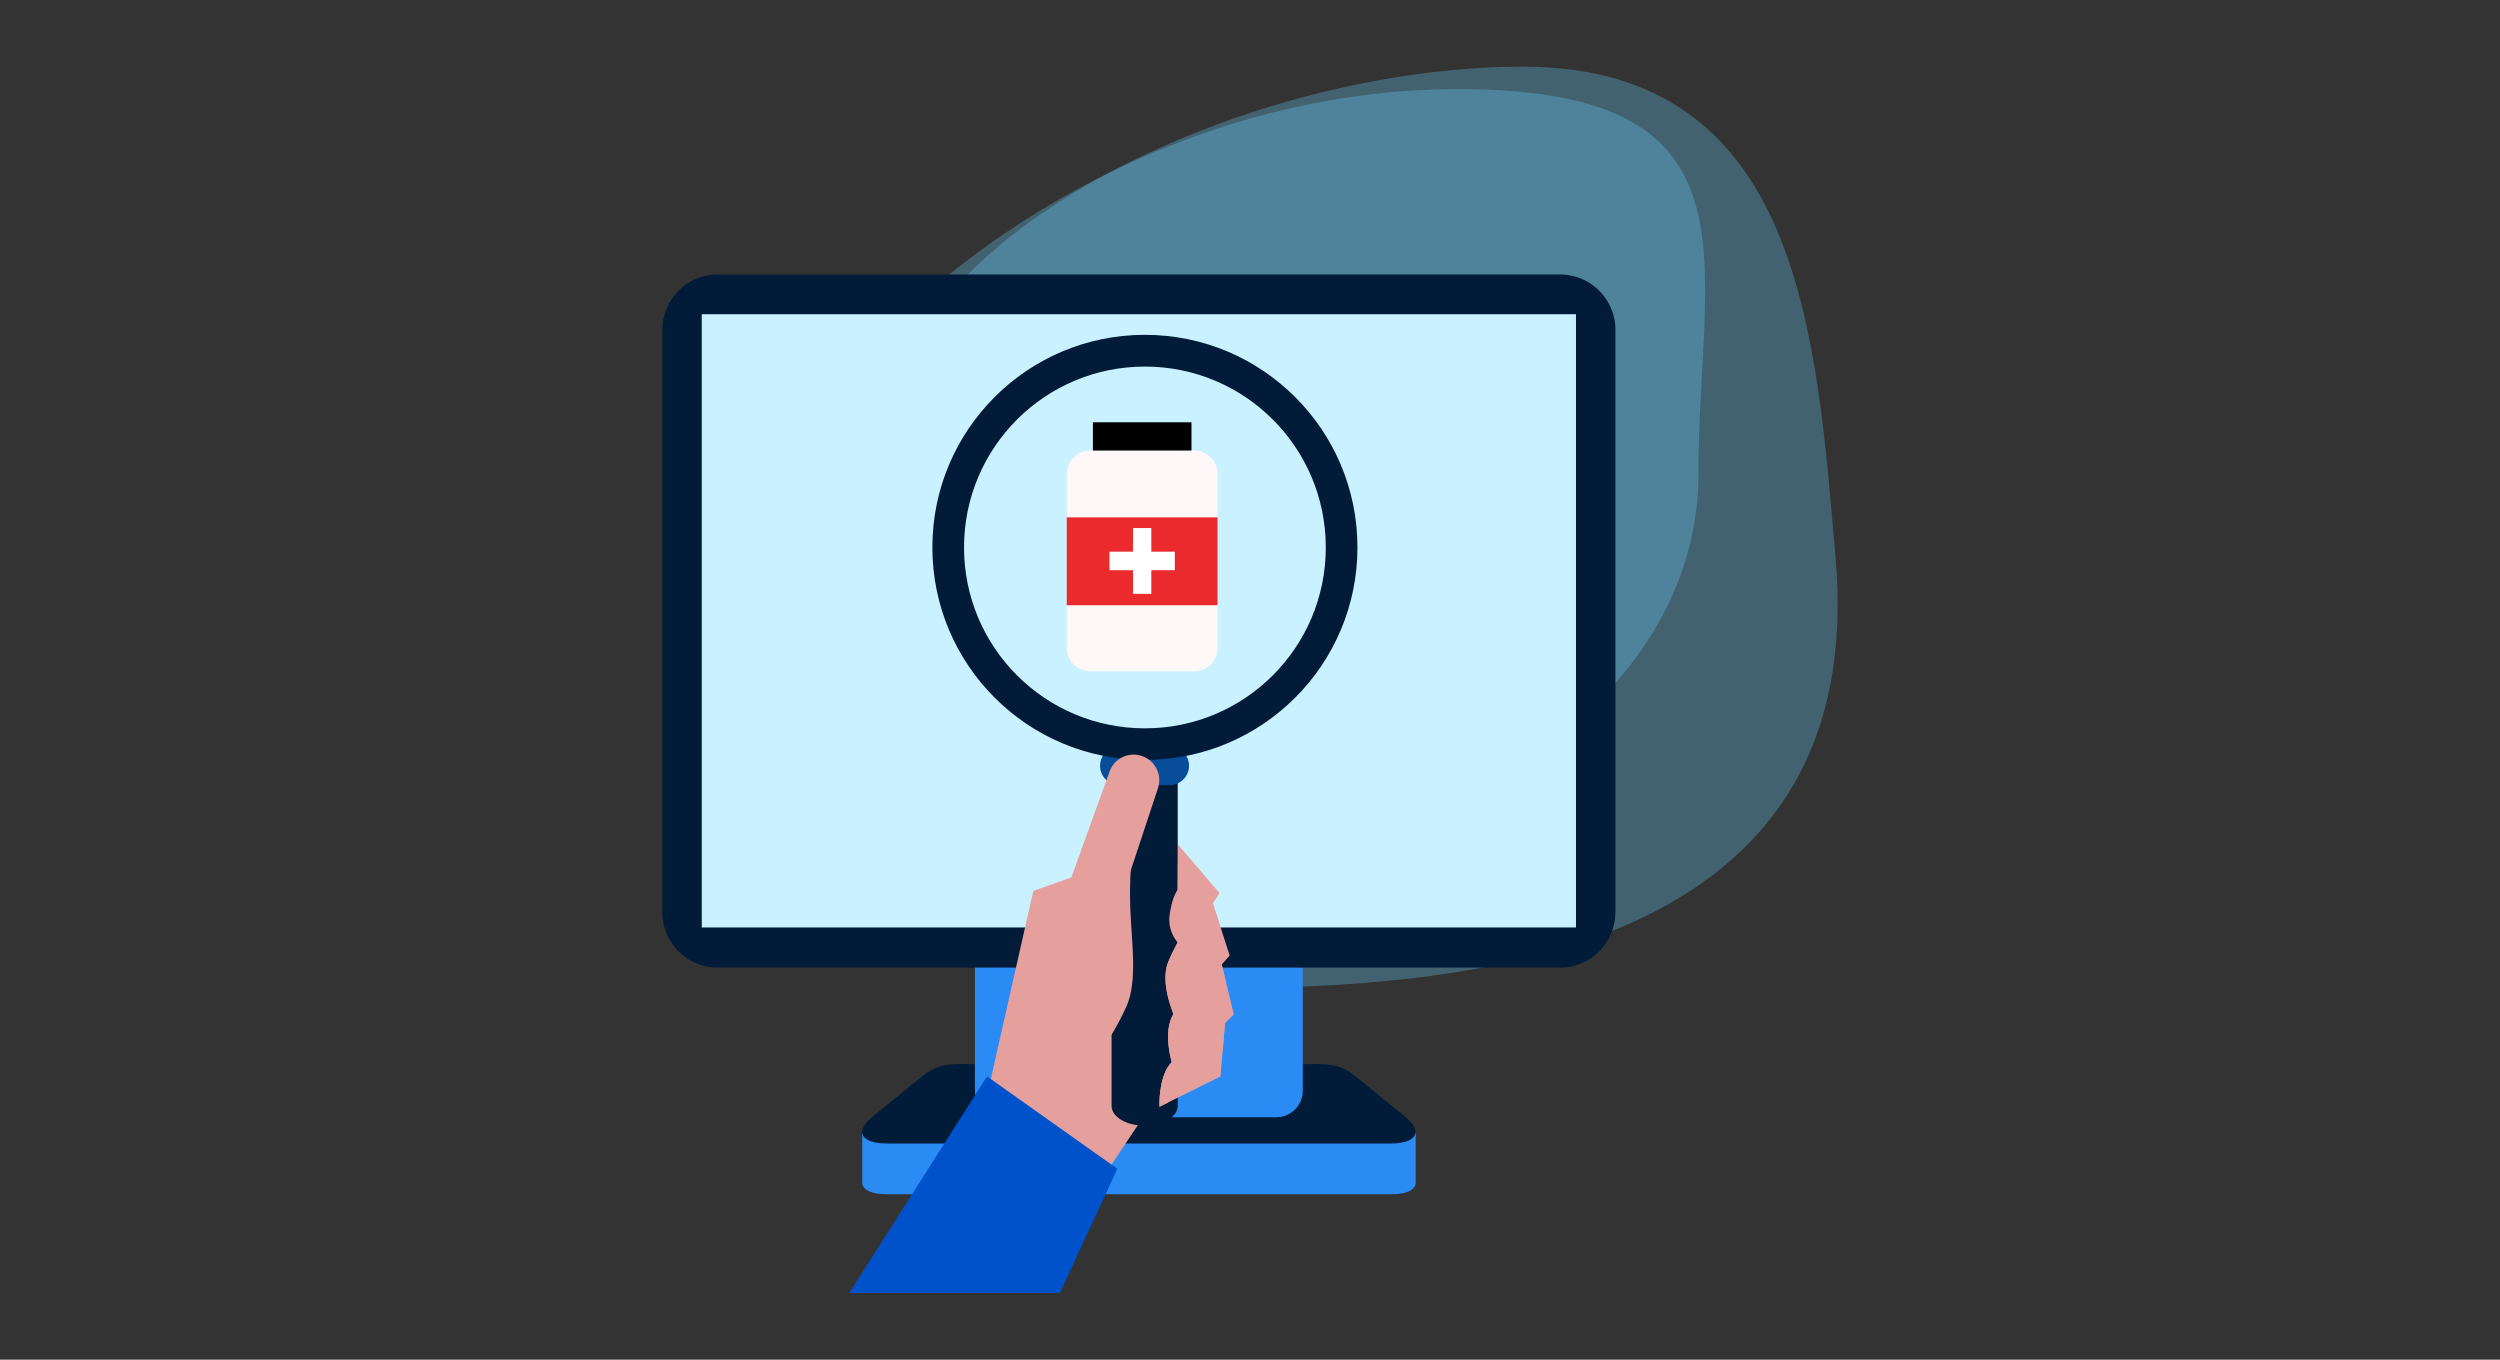 <svg xmlns="http://www.w3.org/2000/svg" viewBox="0 0 285 155"><rect x="0" y="0" width="285" height="155" fill="#333333" stroke="none"/><style>.st0{opacity:.3;fill:#67d1ff}.st13{fill:#021b38}.st15{fill:#2b8bf5}.st25{fill:#e5a09e}</style><g id="Layer_1"><path class="st0" d="M209.25 63.52c3.78 43.11-37.38 49.1-69.22 49.1s-39.61-35.5-39.61-60.56S141.77 7.6 173.61 7.6s33.45 30.92 35.64 55.92z"/><path class="st0" d="M193.62 54.11c0 23.69-25.3 42.89-56.52 42.89s-52.22-4.85-52.22-28.53 39.2-60.21 84.97-58.24c31.18 1.32 23.77 20.19 23.77 43.88z"/><g><path class="st15" d="M161.36 129.13h-6.05l-.69-.56c-1.99-1.65-3.56-1.46-5.87-1.46H110.9c-2.31 0-3.87-.19-5.87 1.46l-.69.56H98.3v5.82h.01c.1.73 1.09 1.2 2.85 1.2h57.37c1.76 0 2.75-.47 2.85-1.2h.01v-5.82z"/><path class="st13" d="M160.26 127.37l-5.64-4.6c-1.99-1.65-3.56-1.46-5.87-1.46H110.9c-2.31 0-3.87-.19-5.87 1.46l-5.64 4.6c-1.99 1.65-1.21 2.99 1.75 2.99h57.37c2.96 0 3.75-1.34 1.75-2.99z"/><path class="st15" d="M148.52 124.34c0 1.67-1.36 3.03-3.03 3.03h-31.32c-1.67 0-3.03-1.36-3.03-3.03V94.21c0-1.67 1.36-3.03 3.03-3.03h31.32c1.67 0 3.03 1.36 3.03 3.03v30.13z"/><path class="st13" d="M184.15 103.99a6.32 6.32 0 01-6.32 6.32h-96a6.32 6.32 0 01-6.32-6.32V37.61a6.32 6.32 0 016.32-6.32h96.01a6.32 6.32 0 016.32 6.32v66.38z"/><path fill="#caf1ff" d="M80 35.82h99.66v69.91H80z"/><path class="st25" d="M129.92 127.96l-3.73 5.59-5.81 13.85H99.26l13.57-23.86 4.97-21.98 15.38-5.43-5.75 10.4z"/><path class="st13" d="M126.72 126.07c0 1.25 1.69 2.26 3.77 2.26s3.77-1.01 3.77-2.26V86.8c0-1.25-1.69-1.05-3.77-1.05s-3.77-.2-3.77 1.05v39.27z"/><path class="st25" d="M139.68 116.22l-.54 6.49-6.97 3.46s-.14-3.1 1.15-4.8c.99-1.29 6.36-5.15 6.36-5.15z"/><path class="st25" d="M133.33 121.37c.98-1.28 6.35-5.14 6.35-5.14l-.28 3.44c-2.29 1.26-4.01 2.28-4.97 3.22-.52.5-.91 1.68-1.28 2.8l-.96.48c-.01-.01-.15-3.11 1.14-4.8z"/><path class="st25" d="M138.79 107.95l1.87 7.69-6.71 6.66s-1.35-3.53-.51-5.98c.63-1.85 5.35-8.37 5.35-8.37z"/><path class="st25" d="M133.43 116.32c.63-1.85 5.36-8.37 5.36-8.37l.99 4.08c-2.16 2.34-3.75 4.17-4.5 5.63-.4.78-.4 2.29-.4 3.73l-.93.92c0-.01-1.36-3.53-.52-5.99z"/><path class="st25" d="M137.76 101.39l2.42 7.54-6.21 7.13s-1.61-3.42-.95-5.93c.5-1.89 4.74-8.74 4.74-8.74z"/><path class="st25" d="M133.02 110.13c.5-1.89 4.74-8.74 4.74-8.74l1.28 4c-1.99 2.49-3.44 4.43-4.08 5.94-.34.8-.23 2.31-.13 3.75l-.86.98s-1.6-3.42-.95-5.93z"/><path class="st25" d="M134.3 96.33l4.72 5.47-4.03 6.36s-2.04-1.39-1.64-3.98c.3-1.96.92-2.76.92-2.76l.03-5.09z"/><path class="st25" d="M134.3 96.33l2.86 3.32c-1.79.91-2.76 1.47-3.38 3.08-.1.26-.2.51-.29.75.32-1.44.78-2.04.78-2.04l.03-5.11z"/><path d="M125.41 87.3c0 1.21.98 2.2 2.2 2.2h5.74a2.2 2.2 0 000-4.4h-5.74c-1.22.01-2.2.99-2.2 2.2z" fill="#074d99"/><path class="st13" d="M130.52 38.17c13.38 0 24.23 10.85 24.23 24.23s-10.85 24.23-24.23 24.23-24.23-10.85-24.23-24.23 10.84-24.23 24.23-24.23zm0 44.86c11.39 0 20.62-9.23 20.62-20.62s-9.23-20.62-20.62-20.62-20.62 9.23-20.62 20.62 9.23 20.62 20.62 20.62z"/><path fill="#0052cb" d="M127.38 133.24l-6.55 14.16H96.82l15.7-24.69z"/><g><path class="st25" d="M129.32 94.71s-.62 4.26-.48 8.52c.13 4.03.9 8.61-.45 11.56-6.85 15.03-15.26 5.76-13.53 1.1 1.35-3.61 9.7-20.32 9.7-20.32l4.76-.86z"/><path class="st25" d="M120.21 105.35c-.55 1.52 3.47-5.86 4.99-5.31 1.52.55 2.07 3.98 2.62 2.46l4.16-12.56c.55-1.52-.23-3.19-1.75-3.74-1.52-.55-3.19.23-3.74 1.75l-6.28 17.4z"/></g><path d="M138.8 73.84c0 1.49-1.2 2.69-2.67 2.69h-11.84c-1.48 0-2.67-1.2-2.67-2.69V54.05c0-1.49 1.2-2.69 2.67-2.69h11.84c1.48 0 2.67 1.2 2.67 2.69v19.79z" fill="#fff8f8"/><path d="M124.59 48.14h11.24v3.22h-11.24z"/><path fill="#ea2a2c" d="M121.61 58.98h17.19V69h-17.19z"/><path fill="#fff" d="M133.93 62.89h-2.68V60.2h-2.09v2.69h-2.68V65h2.68v2.7h2.09V65h2.68z"/></g></g></svg>